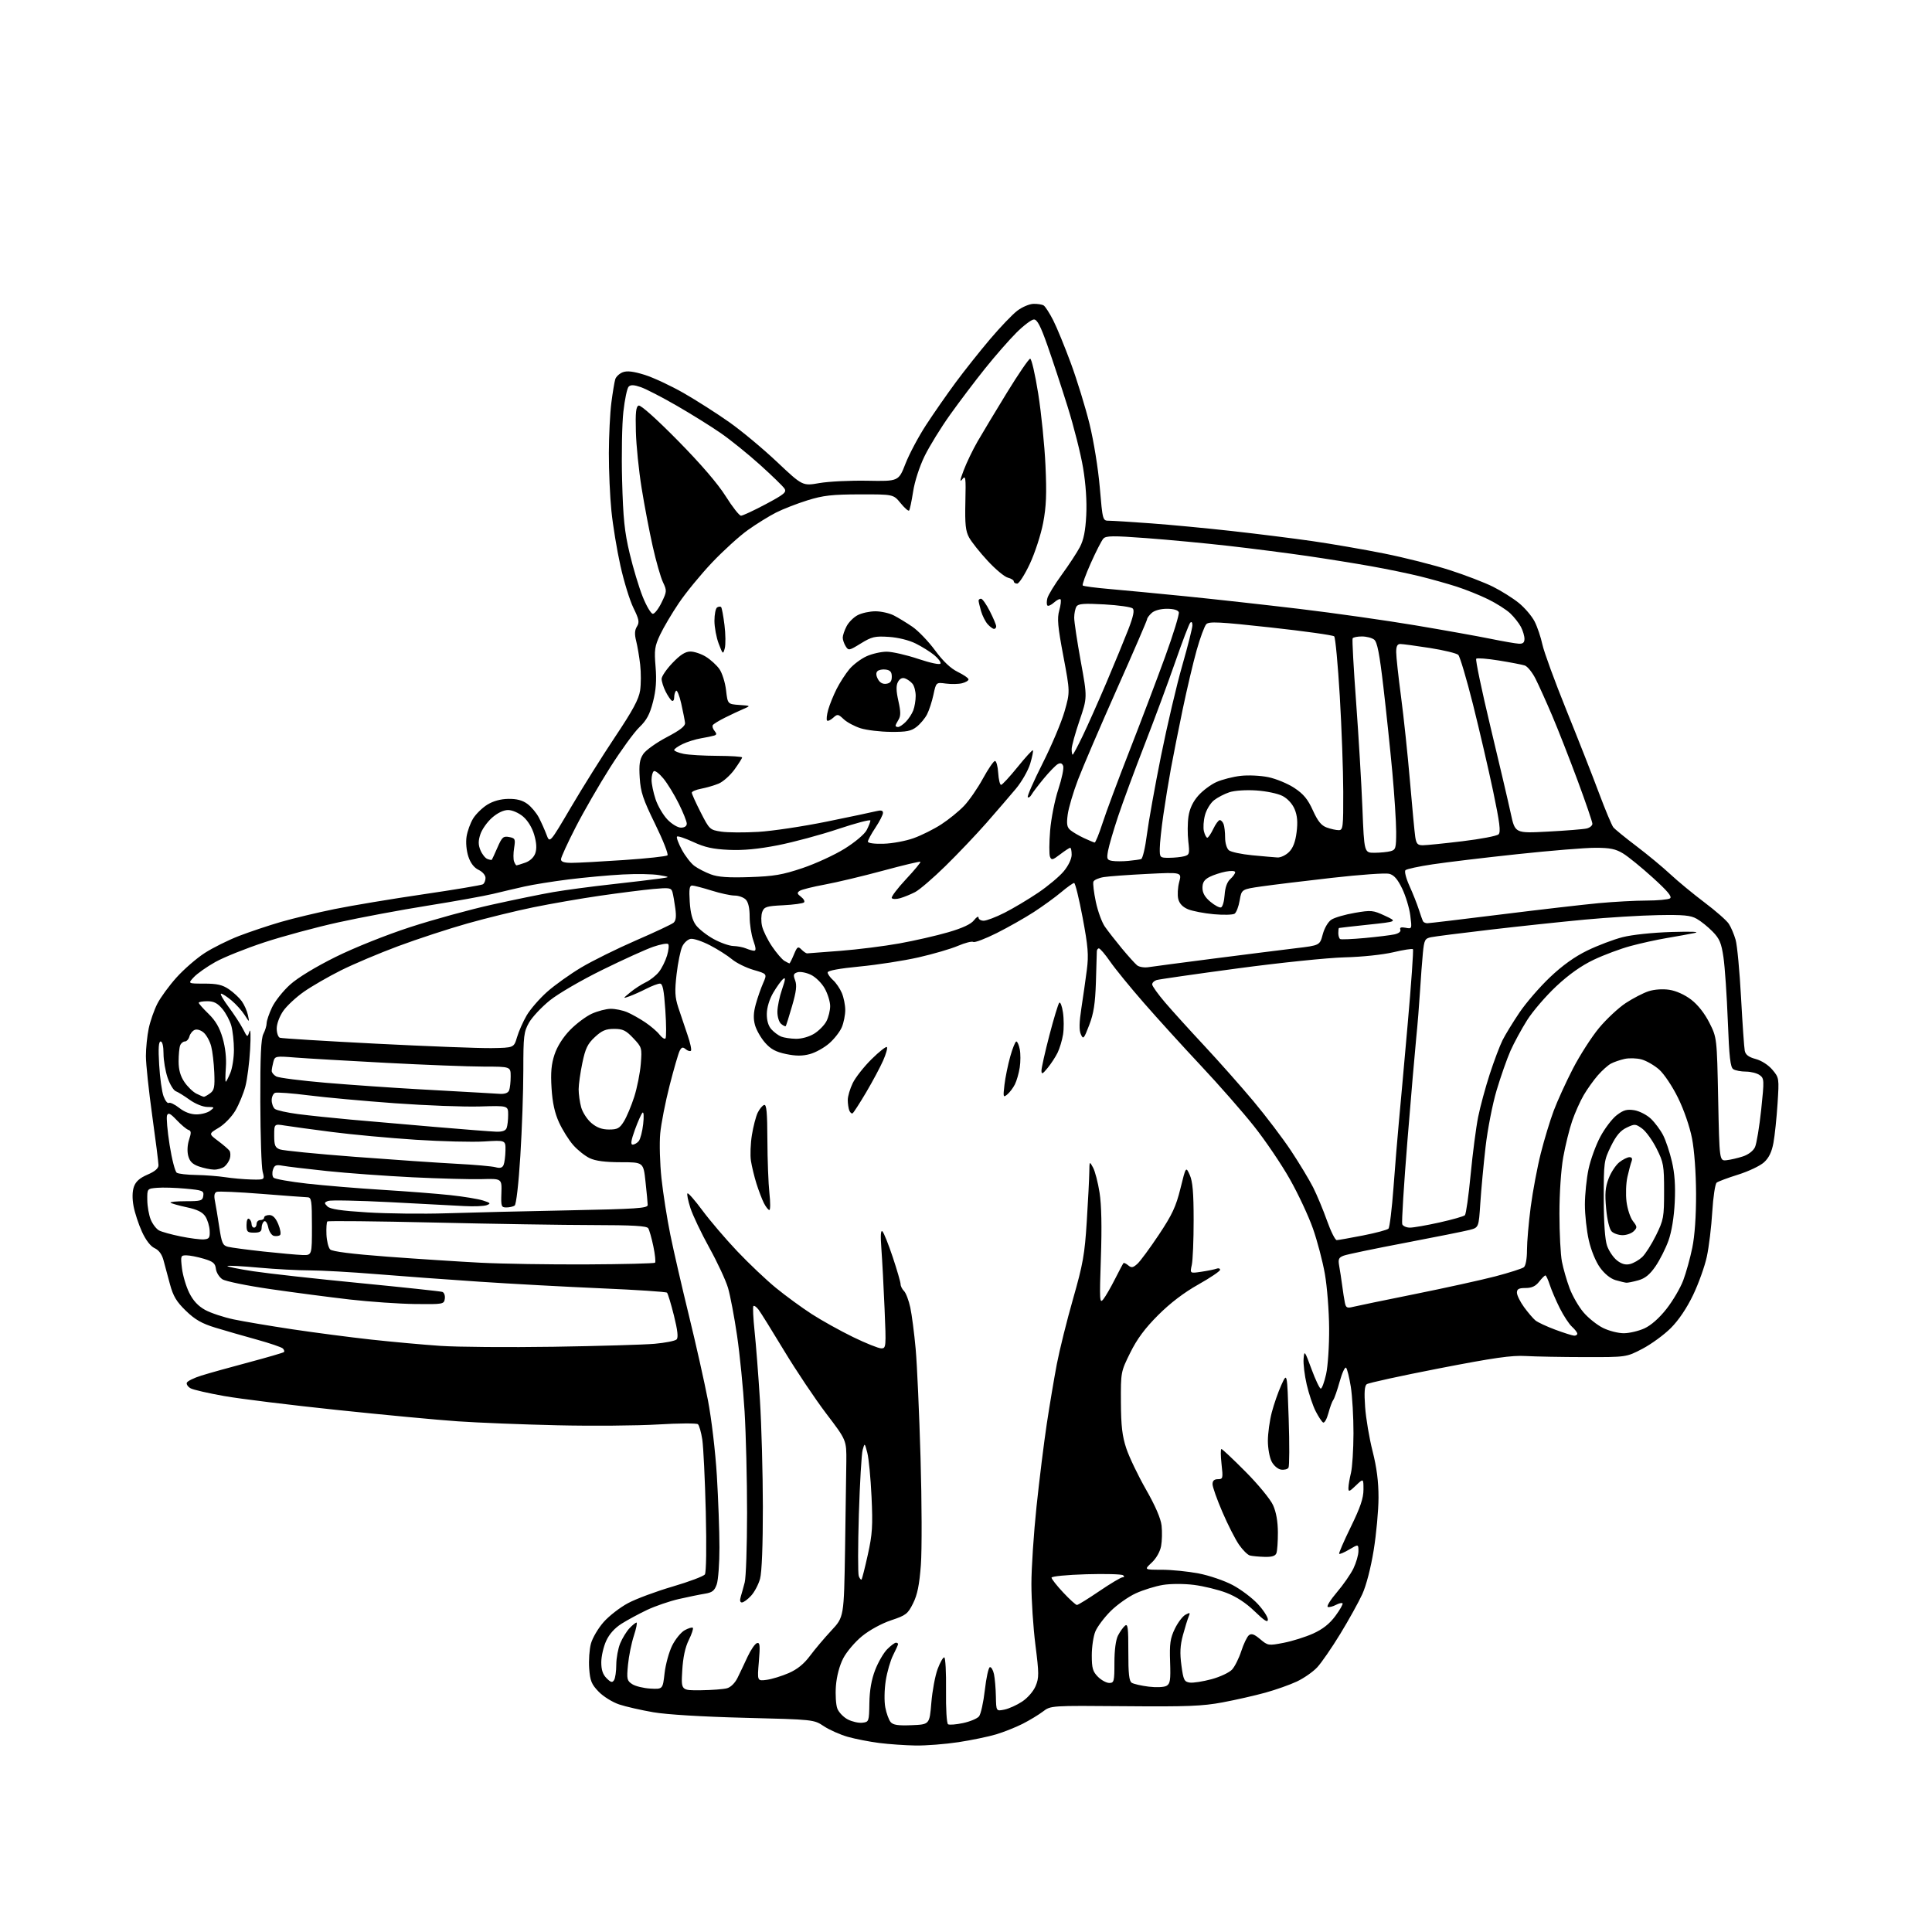 <?xml version="1.0" encoding="UTF-8" standalone="no"?>
<svg 
  version="1.1" 
  xmlns="http://www.w3.org/2000/svg" 
  xmlns:xlink="http://www.w3.org/1999/xlink" 
  xmlns:svg="http://www.w3.org/2000/svg"
  xmlns:rdf="http://www.w3.org/1999/02/22-rdf-syntax-ns#"
  xmlns:cc="http://creativecommons.org/ns#"
  xmlns:dc="http://purl.org/dc/elements/1.1/"
  viewBox="0 0 768 768"
  width="768"
  height="768"
>
<style>svg {background-color: white; }</style>"
<path stroke="none" fill="black" fill-rule="evenodd" d="M364.00,693.87C359.88,693.80 353.35,693.35 349.50,692.86C345.65,692.37 340.02,691.27 337.00,690.42C333.98,689.56 329.70,687.66 327.50,686.20C323.50,683.54 323.50,683.54 296.00,682.85C279.28,682.43 265.06,681.57 259.72,680.65C254.90,679.82 248.79,678.43 246.15,677.55C243.50,676.67 239.84,674.40 237.99,672.49C235.13,669.54 234.57,668.16 234.21,663.25C233.98,660.08 234.29,655.63 234.90,653.38C235.51,651.12 237.77,647.27 239.93,644.82C242.09,642.36 246.48,638.96 249.68,637.26C252.88,635.55 260.85,632.59 267.38,630.68C273.92,628.76 279.68,626.59 280.20,625.85C280.75,625.05 280.90,614.98 280.56,601.00C280.24,588.08 279.61,575.13 279.17,572.23C278.72,569.33 277.94,566.59 277.43,566.15C276.92,565.71 269.75,565.75 261.50,566.25C253.25,566.74 235.25,566.89 221.50,566.57C207.75,566.26 189.97,565.55 182.00,565.00C174.03,564.46 152.43,562.42 134.00,560.48C115.57,558.55 95.38,556.06 89.13,554.95C82.87,553.84 76.88,552.47 75.82,551.90C74.75,551.33 74.05,550.33 74.25,549.68C74.46,549.03 77.07,547.74 80.06,546.81C83.05,545.87 91.55,543.50 98.93,541.54C106.32,539.57 112.59,537.74 112.87,537.47C113.14,537.19 112.95,536.55 112.43,536.04C111.92,535.53 107.22,533.93 102.00,532.49C96.78,531.05 89.37,528.92 85.55,527.75C80.21,526.11 77.51,524.57 73.89,521.06C70.15,517.44 68.85,515.26 67.56,510.50C66.67,507.20 65.51,502.89 64.98,500.91C64.35,498.58 63.12,496.92 61.45,496.16C59.85,495.43 57.97,492.99 56.44,489.65C55.10,486.72 53.60,482.16 53.10,479.52C52.53,476.44 52.57,473.65 53.23,471.76C53.96,469.67 55.52,468.28 58.63,466.94C61.57,465.68 63.00,464.46 63.00,463.20C63.00,462.16 61.88,453.26 60.50,443.41C59.13,433.56 58.00,422.93 58.00,419.80C58.00,416.66 58.51,411.71 59.12,408.80C59.74,405.88 61.28,401.48 62.54,399.00C63.80,396.52 67.23,391.83 70.15,388.58C73.08,385.32 78.11,380.95 81.34,378.86C84.57,376.77 90.73,373.71 95.02,372.05C99.32,370.40 106.81,367.89 111.67,366.48C116.52,365.07 126.12,362.77 133.00,361.37C139.88,359.97 155.72,357.33 168.21,355.50C180.70,353.67 191.39,351.88 191.96,351.52C192.53,351.17 193.00,350.03 193.00,349.00C193.00,347.92 191.81,346.54 190.25,345.79C188.45,344.93 187.04,343.10 186.18,340.49C185.41,338.16 185.11,334.85 185.47,332.55C185.81,330.37 186.99,327.13 188.09,325.35C189.20,323.56 191.73,321.10 193.71,319.87C196.05,318.43 199.00,317.61 202.08,317.57C205.42,317.52 207.70,318.12 209.67,319.58C211.23,320.73 213.29,323.20 214.25,325.08C215.22,326.96 216.58,330.01 217.27,331.86C218.54,335.23 218.54,335.23 226.99,320.86C231.63,312.96 239.56,300.33 244.60,292.78C251.53,282.41 253.93,277.95 254.45,274.50C254.83,271.98 254.84,267.35 254.48,264.21C254.12,261.07 253.40,256.83 252.88,254.78C252.21,252.11 252.29,250.50 253.19,249.06C254.25,247.36 254.04,246.23 251.81,241.68C250.35,238.72 248.02,231.17 246.63,224.90C245.23,218.63 243.62,208.84 243.05,203.14C242.47,197.45 242.01,187.10 242.03,180.14C242.05,173.19 242.50,164.14 243.03,160.04C243.56,155.94 244.26,151.75 244.58,150.73C244.91,149.72 246.25,148.47 247.57,147.97C249.28,147.32 251.79,147.62 256.24,149.00C259.68,150.07 266.68,153.34 271.79,156.26C276.89,159.19 285.04,164.39 289.89,167.82C294.75,171.24 303.29,178.35 308.87,183.62C319.03,193.20 319.03,193.20 325.73,192.03C329.42,191.39 338.01,190.97 344.83,191.10C357.21,191.33 357.21,191.33 359.94,184.33C361.44,180.47 365.13,173.54 368.15,168.91C371.17,164.28 376.46,156.68 379.92,152.00C383.38,147.32 389.51,139.61 393.54,134.85C397.58,130.09 402.45,124.99 404.37,123.53C406.29,122.07 409.18,120.83 410.79,120.79C412.39,120.74 414.24,121.03 414.87,121.42C415.51,121.82 417.22,124.47 418.67,127.32C420.12,130.17 423.29,137.90 425.72,144.50C428.15,151.10 431.47,161.90 433.10,168.50C434.77,175.31 436.54,186.23 437.18,193.75C438.32,207.00 438.32,207.00 440.91,207.00C442.33,207.01 449.80,207.47 457.50,208.04C465.20,208.60 479.60,209.97 489.50,211.07C499.40,212.17 513.80,213.97 521.50,215.07C529.20,216.18 542.15,218.41 550.27,220.04C558.40,221.67 570.10,224.63 576.27,226.62C582.45,228.61 590.20,231.59 593.50,233.24C596.80,234.89 601.42,237.79 603.77,239.70C606.12,241.61 608.94,244.92 610.03,247.05C611.12,249.19 612.51,253.31 613.13,256.22C613.75,259.12 618.03,270.81 622.63,282.20C627.24,293.58 633.08,308.43 635.60,315.20C638.13,321.96 640.71,328.12 641.33,328.88C641.95,329.64 646.07,333.00 650.48,336.34C654.89,339.68 660.98,344.72 664.00,347.54C667.02,350.36 673.14,355.40 677.58,358.75C682.02,362.09 686.37,365.91 687.23,367.23C688.10,368.55 689.31,371.40 689.93,373.57C690.56,375.73 691.53,386.05 692.09,396.50C692.66,406.95 693.32,416.50 693.57,417.71C693.89,419.29 695.15,420.23 697.94,420.98C700.24,421.60 702.97,423.36 704.56,425.25C707.23,428.43 707.26,428.59 706.60,438.78C706.23,444.45 705.50,451.43 704.97,454.30C704.30,457.93 703.17,460.27 701.22,462.04C699.69,463.44 695.07,465.63 690.97,466.92C686.86,468.20 683.01,469.64 682.40,470.12C681.80,470.60 681.01,475.83 680.65,481.75C680.30,487.66 679.33,495.65 678.50,499.50C677.68,503.35 675.22,510.21 673.05,514.75C670.52,520.02 667.31,524.79 664.17,527.93C661.46,530.63 656.38,534.34 652.88,536.17C646.50,539.50 646.50,539.50 630.00,539.47C620.92,539.46 610.35,539.26 606.50,539.04C600.95,538.71 593.82,539.73 572.00,543.97C556.88,546.91 543.95,549.73 543.29,550.25C542.43,550.91 542.24,553.53 542.66,559.34C542.98,563.83 544.31,571.71 545.62,576.86C547.28,583.40 547.99,588.97 547.98,595.36C547.97,600.39 547.11,609.78 546.06,616.24C544.93,623.23 543.10,630.29 541.53,633.71C540.09,636.86 536.16,643.95 532.79,649.47C529.43,654.99 525.29,660.98 523.61,662.79C521.92,664.60 518.28,667.13 515.52,668.43C512.76,669.73 507.12,671.72 503.00,672.86C498.88,674.00 491.23,675.74 486.00,676.72C478.01,678.22 471.83,678.46 447.10,678.24C417.70,677.99 417.70,677.99 414.60,680.35C412.90,681.65 409.25,683.85 406.50,685.25C403.75,686.64 399.02,688.52 396.00,689.43C392.98,690.34 386.23,691.74 381.00,692.54C375.77,693.33 368.12,693.93 364.00,693.87zM362.41,685.79C369.50,685.50 369.50,685.50 370.22,676.88C370.61,672.14 371.74,666.11 372.72,663.47C373.70,660.83 374.89,658.74 375.36,658.84C375.83,658.93 376.15,664.81 376.06,671.91C375.97,679.31 376.32,685.08 376.87,685.42C377.40,685.75 380.09,685.53 382.85,684.94C385.61,684.35 388.46,683.16 389.17,682.29C389.89,681.43 390.93,676.72 391.49,671.83C392.04,666.94 392.95,662.84 393.49,662.72C394.03,662.60 394.77,663.85 395.12,665.50C395.47,667.15 395.82,671.14 395.88,674.38C396.00,680.25 396.00,680.25 399.23,679.60C401.01,679.25 404.20,677.81 406.31,676.41C408.52,674.95 410.81,672.31 411.68,670.22C413.05,666.94 413.04,665.29 411.60,653.92C410.72,646.97 410.00,636.06 410.00,629.69C410.00,623.32 410.92,609.43 412.04,598.81C413.16,588.19 414.99,573.42 416.11,566.00C417.23,558.58 419.03,547.90 420.10,542.27C421.18,536.64 424.09,524.94 426.57,516.27C430.51,502.47 431.19,498.63 432.01,485.50C432.53,477.25 432.98,468.48 433.01,466.00C433.08,461.52 433.09,461.51 434.51,464.14C435.30,465.59 436.47,470.09 437.10,474.14C437.86,478.98 438.04,487.83 437.62,500.00C437.04,517.01 437.11,518.34 438.57,516.50C439.45,515.40 441.53,511.80 443.20,508.50C444.87,505.20 446.40,502.32 446.59,502.11C446.79,501.89 447.65,502.29 448.49,503.00C449.77,504.06 450.40,503.95 452.13,502.39C453.28,501.35 457.11,496.15 460.65,490.84C465.96,482.87 467.46,479.66 469.25,472.42C471.41,463.65 471.41,463.65 472.95,467.07C474.10,469.64 474.49,474.12 474.49,485.00C474.50,492.98 474.16,501.01 473.75,502.86C473.00,506.23 473.00,506.23 477.63,505.53C480.17,505.15 482.87,504.60 483.63,504.31C484.38,504.02 485.00,504.23 485.00,504.77C485.00,505.31 481.10,507.94 476.34,510.62C470.65,513.81 465.18,517.98 460.37,522.79C455.12,528.04 452.00,532.25 449.29,537.73C445.54,545.31 445.52,545.43 445.58,557.43C445.63,566.84 446.10,570.88 447.72,575.75C448.86,579.19 452.37,586.52 455.52,592.04C459.26,598.59 461.43,603.60 461.75,606.47C462.02,608.89 461.93,612.56 461.55,614.61C461.13,616.84 459.63,619.48 457.82,621.17C454.79,624.00 454.79,624.00 461.81,624.00C465.67,624.00 472.25,624.66 476.44,625.46C480.64,626.26 486.74,628.34 490.03,630.10C493.32,631.85 497.80,635.23 500.00,637.62C502.20,640.00 504.00,642.78 504.00,643.78C504.00,645.14 502.65,644.31 498.75,640.54C495.29,637.19 491.46,634.68 487.51,633.17C484.22,631.91 478.42,630.50 474.62,630.02C470.67,629.52 465.39,629.53 462.29,630.03C459.30,630.52 454.44,632.03 451.48,633.38C448.53,634.73 444.03,637.92 441.48,640.46C438.94,643.00 436.22,646.63 435.43,648.51C434.64,650.39 434.00,654.67 434.00,658.01C434.00,663.13 434.39,664.48 436.45,666.55C437.80,667.90 439.83,669.00 440.95,669.00C442.85,669.00 443.00,668.39 443.00,660.95C443.00,655.92 443.54,651.86 444.43,650.13C445.22,648.60 446.47,646.85 447.21,646.24C448.33,645.31 448.55,647.10 448.53,656.59C448.51,665.38 448.83,668.27 449.90,668.94C450.68,669.42 453.70,670.11 456.62,670.47C459.59,670.84 462.70,670.71 463.68,670.16C465.17,669.33 465.38,667.92 465.13,660.58C464.88,653.39 465.19,651.25 467.01,647.47C468.21,644.99 470.12,642.47 471.25,641.87C473.05,640.90 473.21,641.00 472.51,642.63C472.07,643.66 471.05,646.98 470.23,650.00C469.12,654.13 468.97,657.12 469.63,662.00C470.41,667.84 470.75,668.53 472.95,668.85C474.29,669.04 478.19,668.43 481.60,667.51C485.02,666.59 488.70,664.85 489.78,663.66C490.86,662.47 492.51,659.17 493.43,656.33C494.35,653.48 495.71,650.66 496.44,650.05C497.46,649.21 498.53,649.57 500.93,651.59C504.01,654.18 504.22,654.22 510.29,653.04C513.71,652.38 518.98,650.72 522.00,649.36C525.82,647.63 528.52,645.50 530.84,642.36C532.68,639.88 533.95,637.62 533.68,637.34C533.40,637.06 532.21,637.35 531.03,637.98C529.85,638.61 528.41,638.97 527.83,638.78C527.25,638.58 528.85,635.99 531.39,633.01C533.93,630.04 536.91,625.75 538.01,623.49C539.10,621.22 540.00,618.12 540.00,616.59C540.00,613.80 540.00,613.80 536.37,615.94C534.38,617.12 532.56,617.90 532.34,617.67C532.12,617.45 534.20,612.63 536.97,606.97C540.75,599.23 542.00,595.56 542.00,592.15C542.00,587.63 542.00,587.63 539.00,590.50C536.36,593.03 536.00,593.14 536.02,591.44C536.04,590.37 536.49,587.70 537.03,585.50C537.56,583.30 538.01,576.23 538.03,569.78C538.04,563.34 537.56,555.01 536.97,551.28C536.37,547.55 535.53,544.14 535.09,543.70C534.65,543.25 533.50,545.73 532.54,549.20C531.57,552.66 530.43,555.95 529.99,556.50C529.55,557.05 528.68,559.43 528.05,561.78C527.42,564.13 526.47,565.79 525.94,565.46C525.41,565.13 524.07,563.10 522.98,560.95C521.88,558.80 520.29,554.05 519.44,550.39C518.59,546.73 518.03,542.11 518.20,540.12C518.48,536.68 518.64,536.89 521.35,544.25C522.92,548.51 524.58,552.00 525.03,552.00C525.49,552.00 526.44,549.41 527.15,546.25C527.86,543.07 528.40,534.91 528.35,528.00C528.31,521.12 527.54,511.41 526.66,506.41C525.78,501.40 523.65,493.30 521.93,488.41C520.22,483.51 516.08,474.65 512.73,468.73C509.39,462.81 502.98,453.35 498.50,447.71C494.03,442.07 484.54,431.25 477.43,423.68C470.32,416.10 460.10,404.86 454.73,398.70C449.35,392.54 443.31,385.14 441.31,382.25C439.31,379.36 437.29,377.00 436.83,377.00C436.38,377.00 436.00,377.56 436.00,378.25C436.00,378.94 435.84,384.45 435.64,390.50C435.36,398.94 434.75,402.89 432.98,407.48C430.85,413.03 430.61,413.29 429.65,411.14C428.92,409.51 428.99,406.42 429.88,400.66C430.57,396.17 431.55,389.35 432.04,385.50C432.80,379.61 432.53,376.33 430.36,364.75C428.94,357.19 427.42,351.00 426.98,351.00C426.55,351.00 424.23,352.65 421.84,354.66C419.46,356.67 414.57,360.21 411.00,362.53C407.43,364.85 400.77,368.62 396.21,370.91C391.65,373.19 387.46,374.78 386.90,374.44C386.34,374.09 383.60,374.79 380.82,375.98C378.04,377.18 370.98,379.24 365.13,380.57C359.28,381.90 348.76,383.53 341.75,384.20C333.65,384.98 329.00,385.84 329.00,386.56C329.00,387.18 329.96,388.55 331.14,389.60C332.31,390.64 333.89,392.95 334.64,394.72C335.39,396.49 336.00,399.54 336.00,401.50C336.00,403.46 335.39,406.52 334.65,408.30C333.91,410.08 331.66,412.97 329.66,414.72C327.66,416.48 324.19,418.41 321.95,419.01C318.97,419.82 316.41,419.81 312.48,419.00C308.39,418.15 306.38,417.06 304.11,414.47C302.46,412.59 300.67,409.45 300.12,407.48C299.42,404.93 299.50,402.57 300.43,399.21C301.14,396.62 302.46,392.84 303.35,390.82C304.97,387.13 304.97,387.13 299.55,385.56C296.57,384.69 292.72,382.79 290.98,381.33C289.25,379.88 285.33,377.38 282.26,375.79C279.20,374.20 275.75,373.04 274.60,373.20C273.46,373.37 271.93,374.72 271.22,376.22C270.50,377.72 269.49,382.67 268.96,387.22C268.17,394.04 268.29,396.38 269.63,400.50C270.53,403.25 272.16,408.10 273.26,411.28C274.37,414.46 274.99,417.34 274.66,417.68C274.32,418.01 273.39,417.74 272.59,417.08C271.43,416.11 270.95,416.23 270.19,417.69C269.67,418.68 267.87,424.90 266.18,431.50C264.49,438.10 262.81,446.67 262.45,450.55C262.08,454.43 262.31,462.48 262.95,468.45C263.59,474.41 265.18,484.52 266.48,490.90C267.78,497.28 271.11,511.73 273.87,523.00C276.63,534.27 280.02,549.39 281.41,556.58C282.84,564.02 284.37,576.95 284.96,586.58C285.52,595.89 285.99,608.72 285.99,615.10C286.00,621.48 285.51,628.11 284.91,629.82C284.03,632.35 283.13,633.05 280.16,633.53C278.15,633.85 273.49,634.81 269.80,635.65C266.12,636.50 260.47,638.44 257.24,639.96C254.02,641.49 249.46,643.95 247.11,645.43C244.34,647.18 242.18,649.58 240.95,652.31C239.90,654.61 239.03,658.41 239.02,660.75C239.01,663.77 239.61,665.61 241.12,667.12C242.83,668.83 243.40,668.97 244.10,667.87C244.58,667.12 244.98,664.35 244.98,661.72C244.99,659.09 245.70,655.27 246.55,653.23C247.40,651.19 249.05,648.51 250.22,647.26C251.39,646.02 252.65,645.00 253.02,645.00C253.39,645.00 252.91,647.36 251.97,650.25C251.02,653.14 249.97,658.31 249.64,661.74C249.08,667.48 249.22,668.10 251.32,669.48C252.58,670.30 255.83,671.09 258.54,671.24C263.46,671.50 263.46,671.50 264.18,665.13C264.58,661.62 265.94,656.67 267.20,654.13C268.47,651.59 270.71,648.84 272.19,648.03C273.67,647.22 275.12,646.79 275.41,647.08C275.70,647.37 274.98,649.56 273.80,651.94C272.36,654.85 271.50,658.87 271.20,664.14C270.74,672.00 270.74,672.00 278.62,671.90C282.95,671.85 287.62,671.49 289.00,671.11C290.48,670.71 292.19,669.01 293.19,666.96C294.13,665.06 295.93,661.27 297.19,658.54C298.46,655.82 300.13,653.40 300.91,653.16C302.07,652.80 302.20,654.07 301.66,660.50C301.00,668.26 301.00,668.26 304.77,667.76C306.85,667.48 310.78,666.27 313.52,665.08C316.94,663.59 319.60,661.43 322.00,658.20C323.92,655.62 327.75,651.09 330.49,648.15C335.48,642.80 335.48,642.80 335.92,616.15C336.16,601.49 336.39,585.67 336.43,581.00C336.50,572.50 336.50,572.50 328.45,561.93C324.03,556.11 316.49,544.86 311.70,536.93C306.91,528.99 302.33,521.63 301.51,520.57C300.69,519.51 299.78,518.88 299.49,519.18C299.20,519.47 299.41,523.94 299.95,529.10C300.50,534.27 301.46,546.60 302.08,556.50C302.71,566.40 303.23,585.52 303.25,599.00C303.26,614.23 302.84,625.05 302.13,627.60C301.51,629.86 299.90,632.90 298.55,634.35C297.20,635.81 295.57,637.00 294.93,637.00C294.19,637.00 294.01,636.19 294.45,634.75C294.83,633.51 295.54,630.92 296.04,629.00C296.54,627.08 296.96,614.70 296.97,601.50C296.98,588.30 296.53,570.08 295.98,561.02C295.43,551.95 294.09,538.43 293.00,530.97C291.91,523.52 290.29,514.96 289.40,511.96C288.51,508.96 285.17,501.77 281.97,496.00C278.78,490.23 275.39,483.12 274.45,480.21C273.51,477.30 272.98,474.68 273.28,474.39C273.57,474.09 276.25,477.15 279.23,481.18C282.21,485.20 288.42,492.49 293.04,497.36C297.65,502.23 304.59,508.81 308.46,511.97C312.33,515.13 318.72,519.80 322.66,522.35C326.59,524.89 333.98,529.00 339.08,531.49C344.18,533.97 349.24,536.00 350.33,536.00C352.23,536.00 352.28,535.48 351.63,520.25C351.27,511.59 350.70,500.90 350.37,496.50C349.96,491.06 350.10,488.82 350.79,489.50C351.35,490.05 353.20,494.69 354.91,499.81C356.61,504.93 358.00,509.73 358.00,510.49C358.00,511.24 358.62,512.48 359.38,513.23C360.13,513.99 361.25,516.93 361.86,519.77C362.47,522.62 363.43,530.02 363.99,536.22C364.55,542.42 365.42,561.90 365.93,579.50C366.45,597.10 366.50,616.28 366.06,622.13C365.46,630.03 364.67,633.95 362.96,637.36C360.87,641.56 360.13,642.13 354.23,644.09C350.48,645.34 345.66,647.97 342.69,650.39C339.89,652.67 336.51,656.65 335.19,659.22C333.70,662.11 332.59,666.32 332.29,670.20C332.03,673.67 332.28,677.72 332.86,679.20C333.44,680.69 335.31,682.63 337.02,683.51C338.73,684.40 341.33,684.98 342.80,684.81C345.41,684.51 345.47,684.34 345.59,677.00C345.67,671.94 346.42,667.66 347.89,663.85C349.09,660.75 351.24,657.03 352.67,655.60C354.10,654.17 355.66,653.00 356.14,653.00C356.61,653.00 357.00,653.24 357.00,653.54C357.00,653.84 356.12,655.81 355.04,657.93C353.96,660.04 352.63,664.64 352.09,668.14C351.54,671.71 351.46,676.36 351.92,678.73C352.36,681.06 353.31,683.66 354.02,684.52C355.02,685.72 356.94,686.01 362.41,685.79zM428.10,638.00C428.55,638.00 432.56,635.52 437.00,632.50C441.44,629.48 445.60,627.00 446.24,627.00C446.95,627.00 447.03,626.68 446.45,626.19C445.93,625.75 439.31,625.57 431.75,625.79C424.07,626.02 418.00,626.61 418.00,627.14C418.00,627.66 420.09,630.32 422.64,633.04C425.19,635.77 427.64,638.00 428.10,638.00zM342.47,627.87C342.70,627.64 343.83,623.19 344.98,617.97C346.78,609.85 346.99,606.58 346.45,595.00C346.10,587.58 345.35,579.70 344.77,577.50C343.72,573.50 343.72,573.50 342.92,576.35C342.48,577.91 341.80,589.46 341.41,602.00C341.03,614.54 341.01,625.58 341.38,626.54C341.75,627.50 342.24,628.10 342.47,627.87zM502.64,618.88C500.36,618.82 497.76,618.57 496.85,618.33C495.94,618.09 493.99,616.16 492.52,614.03C491.05,611.91 488.08,606.08 485.93,601.07C483.77,596.06 482.00,591.08 482.00,589.98C482.00,588.63 482.67,588.00 484.13,588.00C486.14,588.00 486.22,587.67 485.58,582.00C485.21,578.70 485.19,576.00 485.53,576.00C485.88,576.00 490.21,580.07 495.15,585.05C500.10,590.02 505.00,595.98 506.05,598.30C507.30,601.06 507.96,604.78 507.98,609.17C507.99,612.84 507.73,616.55 507.39,617.42C506.96,618.54 505.58,618.97 502.64,618.88zM512.19,583.45C511.81,584.05 510.48,584.38 509.24,584.19C507.97,584.01 506.32,582.59 505.49,580.98C504.67,579.40 504.00,575.70 504.00,572.76C504.00,569.82 504.70,564.74 505.55,561.46C506.40,558.18 508.12,553.25 509.38,550.50C511.66,545.50 511.66,545.50 512.27,563.94C512.61,574.08 512.57,582.86 512.19,583.45zM220.00,535.36C237.88,535.08 255.97,534.55 260.20,534.18C264.44,533.80 268.37,533.03 268.95,532.45C269.69,531.71 269.37,528.86 267.90,522.95C266.74,518.30 265.50,514.21 265.14,513.86C264.79,513.51 253.03,512.73 239.00,512.13C224.97,511.52 203.15,510.34 190.50,509.49C177.85,508.65 159.41,507.29 149.52,506.48C139.63,505.67 127.78,505.00 123.19,505.00C118.60,505.00 109.45,504.51 102.85,503.91C96.25,503.30 90.65,503.01 90.40,503.26C90.16,503.51 94.80,504.45 100.73,505.35C106.65,506.25 125.67,508.36 143.00,510.04C160.32,511.73 175.09,513.30 175.82,513.55C176.55,513.79 177.00,515.01 176.82,516.25C176.51,518.44 176.22,518.50 165.00,518.37C158.68,518.29 146.97,517.48 139.00,516.57C131.03,515.65 116.89,513.80 107.58,512.45C98.28,511.11 89.64,509.34 88.40,508.53C87.16,507.71 85.99,505.84 85.82,504.38C85.56,502.17 84.71,501.47 81.00,500.37C78.53,499.63 75.42,499.02 74.11,499.02C71.82,499.00 71.75,499.21 72.33,504.16C72.67,507.00 73.97,511.39 75.22,513.91C76.79,517.07 78.77,519.19 81.57,520.73C83.81,521.95 88.90,523.64 92.89,524.48C96.88,525.32 107.42,527.09 116.32,528.43C125.22,529.76 139.25,531.59 147.50,532.50C155.75,533.40 168.12,534.53 175.00,535.00C181.88,535.47 202.12,535.63 220.00,535.36zM625.75,530.95C626.44,530.98 627.00,530.62 627.00,530.15C627.00,529.69 626.05,528.45 624.89,527.40C623.73,526.36 621.54,523.02 620.03,520.00C618.51,516.98 616.73,512.81 616.06,510.75C615.39,508.69 614.61,507.00 614.32,507.00C614.03,507.00 612.90,508.12 611.82,509.50C610.41,511.30 608.89,512.00 606.43,512.00C603.76,512.00 603.00,512.41 603.00,513.85C603.00,514.87 604.27,517.45 605.83,519.60C607.39,521.74 609.42,524.12 610.34,524.88C611.26,525.64 614.82,527.30 618.26,528.58C621.69,529.85 625.06,530.92 625.75,530.95zM645.50,529.98C647.70,529.97 651.38,529.10 653.67,528.06C656.29,526.87 659.54,524.01 662.43,520.34C664.96,517.13 667.96,512.02 669.10,509.00C670.24,505.98 671.87,500.12 672.71,496.00C673.69,491.25 674.24,483.37 674.21,474.50C674.18,466.10 673.53,457.30 672.60,452.50C671.68,447.80 669.38,441.14 667.02,436.36C664.79,431.82 661.47,426.87 659.53,425.16C657.62,423.48 654.49,421.68 652.58,421.15C650.66,420.62 647.60,420.53 645.78,420.94C643.95,421.35 641.51,422.19 640.36,422.81C639.21,423.42 636.89,425.50 635.20,427.42C633.51,429.35 630.98,432.89 629.57,435.29C628.16,437.69 626.09,442.32 624.97,445.58C623.85,448.84 622.25,455.32 621.41,460.00C620.53,464.95 619.90,474.35 619.90,482.50C619.90,490.20 620.35,498.77 620.89,501.53C621.43,504.30 622.80,509.06 623.94,512.11C625.08,515.16 627.58,519.48 629.49,521.71C631.40,523.95 634.88,526.72 637.23,527.88C639.58,529.05 643.30,529.99 645.50,529.98zM537.79,519.51C539.28,519.14 550.34,516.85 562.36,514.43C574.38,512.01 588.78,508.84 594.36,507.39C599.94,505.93 605.06,504.29 605.75,503.75C606.49,503.16 607.00,500.39 607.00,496.93C607.00,493.72 607.67,485.97 608.49,479.70C609.32,473.43 611.12,463.85 612.50,458.42C613.87,452.98 616.18,445.38 617.63,441.52C619.07,437.66 622.51,430.14 625.26,424.80C628.02,419.47 632.68,412.21 635.62,408.66C638.57,405.11 643.35,400.65 646.24,398.74C649.13,396.84 653.22,394.72 655.32,394.04C657.62,393.29 660.92,393.06 663.58,393.46C666.26,393.86 669.68,395.40 672.25,397.36C674.91,399.39 677.61,402.81 679.50,406.55C682.50,412.50 682.50,412.50 683.00,437.00C683.50,461.50 683.50,461.50 686.32,461.20C687.87,461.04 690.79,460.36 692.81,459.70C695.01,458.98 696.94,457.50 697.64,456.00C698.27,454.62 699.38,447.93 700.10,441.13C701.34,429.34 701.31,428.70 699.51,427.38C698.47,426.62 696.02,425.99 694.06,425.98C692.10,425.98 689.83,425.55 689.02,425.03C687.84,424.29 687.39,420.32 686.83,405.80C686.44,395.73 685.67,384.40 685.11,380.60C684.28,374.87 683.55,373.14 680.80,370.33C678.99,368.47 676.15,366.18 674.50,365.25C672.04,363.85 669.23,363.59 659.00,363.78C652.12,363.91 639.08,364.71 630.00,365.56C620.92,366.41 604.05,368.20 592.50,369.55C580.95,370.90 570.30,372.25 568.84,372.56C566.43,373.07 566.13,373.65 565.62,378.81C565.31,381.94 564.80,388.77 564.48,394.00C564.16,399.23 563.49,407.55 562.98,412.50C562.48,417.45 560.90,435.85 559.48,453.39C558.06,470.93 557.13,485.89 557.41,486.64C557.70,487.39 559.08,488.00 560.48,488.00C561.88,488.00 567.18,487.08 572.26,485.94C577.34,484.81 581.87,483.52 582.32,483.07C582.77,482.63 583.80,475.36 584.60,466.92C585.41,458.49 586.75,448.19 587.58,444.04C588.41,439.89 590.49,432.23 592.19,427.00C593.89,421.77 596.18,415.70 597.28,413.50C598.38,411.30 601.41,406.35 604.01,402.50C606.61,398.65 612.05,392.35 616.12,388.49C621.06,383.80 625.97,380.28 631.00,377.84C635.12,375.84 641.42,373.45 645.00,372.54C648.78,371.57 656.95,370.71 664.50,370.48C672.79,370.24 676.05,370.39 673.50,370.91C671.30,371.36 666.35,372.25 662.50,372.90C658.65,373.54 652.21,374.96 648.20,376.05C644.18,377.13 637.59,379.59 633.55,381.51C628.66,383.83 623.70,387.33 618.67,392.03C614.53,395.90 609.30,401.98 607.06,405.52C604.82,409.07 601.84,414.56 600.43,417.73C599.03,420.91 596.55,427.97 594.92,433.44C593.29,438.91 591.32,449.03 590.53,455.94C589.74,462.85 588.80,472.88 588.45,478.24C587.82,487.97 587.82,487.97 584.16,488.92C582.15,489.44 570.60,491.75 558.50,494.06C546.40,496.36 535.44,498.64 534.14,499.14C532.14,499.90 531.87,500.52 532.36,503.27C532.68,505.04 533.21,508.52 533.54,511.00C533.86,513.48 534.34,516.56 534.61,517.85C535.01,519.84 535.50,520.09 537.79,519.51zM646.50,509.90C645.95,509.86 644.03,509.40 642.23,508.88C640.21,508.29 637.85,506.40 636.05,503.91C634.33,501.54 632.49,497.05 631.57,493.00C630.71,489.21 630.01,482.82 630.02,478.80C630.03,474.79 630.68,468.45 631.47,464.73C632.26,461.01 634.36,455.23 636.14,451.89C637.92,448.55 640.87,444.67 642.70,443.28C645.37,441.24 646.74,440.86 649.67,441.33C651.67,441.66 654.63,443.18 656.25,444.71C657.86,446.25 660.05,449.18 661.10,451.23C662.16,453.28 663.74,458.00 664.61,461.73C665.72,466.47 666.06,471.35 665.73,478.00C665.44,483.93 664.50,489.63 663.24,493.17C662.12,496.29 659.80,500.88 658.09,503.38C655.81,506.68 653.95,508.20 651.23,508.95C649.18,509.52 647.05,509.95 646.50,509.90zM233.17,502.62C247.84,502.55 260.09,502.25 260.39,501.94C260.70,501.63 260.40,498.71 259.72,495.44C259.04,492.17 258.12,488.94 257.68,488.25C257.08,487.32 251.53,487.00 235.69,486.98C224.04,486.97 195.64,486.52 172.58,485.98C149.53,485.45 130.42,485.25 130.12,485.55C129.82,485.85 129.66,488.19 129.77,490.75C129.88,493.31 130.55,495.97 131.24,496.67C132.08,497.50 139.91,498.49 154.01,499.55C165.83,500.43 182.47,501.51 191.00,501.95C199.53,502.39 218.50,502.69 233.17,502.62zM647.96,502.48C649.36,502.14 651.53,500.89 652.79,499.71C654.05,498.53 656.53,494.64 658.29,491.06C661.31,484.92 661.50,483.90 661.50,473.52C661.50,463.27 661.29,462.09 658.50,456.54C656.85,453.27 654.27,449.70 652.76,448.61C650.16,446.73 649.83,446.71 646.61,448.25C644.12,449.43 642.44,451.43 640.35,455.68C637.60,461.30 637.50,462.01 637.52,476.50C637.53,486.21 638.00,492.82 638.84,495.23C639.56,497.29 641.33,499.90 642.78,501.04C644.61,502.48 646.18,502.92 647.96,502.48zM120.25,498.89C124.00,499.00 124.00,499.00 124.00,487.50C124.00,477.24 123.81,475.99 122.25,475.94C121.29,475.91 113.08,475.30 104.00,474.58C94.92,473.86 86.89,473.50 86.15,473.78C85.22,474.13 85.00,475.24 85.44,477.39C85.78,479.10 86.56,483.77 87.16,487.76C88.12,494.15 88.53,495.10 90.63,495.62C91.94,495.95 98.30,496.80 104.76,497.50C111.22,498.20 118.19,498.82 120.25,498.89zM81.00,492.68C83.16,492.52 83.48,492.05 83.35,489.23C83.27,487.43 82.49,484.87 81.63,483.56C80.50,481.83 78.43,480.81 74.28,479.92C71.10,479.24 68.18,478.42 67.80,478.09C67.41,477.77 70.11,477.50 73.80,477.50C79.90,477.50 80.53,477.31 80.81,475.34C81.09,473.35 80.55,473.13 73.81,472.51C69.79,472.13 64.70,471.98 62.50,472.17C58.50,472.50 58.50,472.50 58.55,477.06C58.58,479.57 59.20,483.08 59.94,484.85C60.67,486.62 62.15,488.54 63.22,489.12C64.29,489.69 68.16,490.76 71.83,491.50C75.50,492.25 79.62,492.77 81.00,492.68zM531.38,492.97C532.00,492.95 536.68,492.12 541.80,491.12C546.91,490.12 551.48,488.90 551.94,488.40C552.41,487.91 553.31,480.52 553.94,472.00C554.57,463.48 555.51,452.00 556.03,446.50C556.55,441.00 558.15,423.30 559.57,407.17C561.00,391.04 561.94,377.61 561.66,377.32C561.37,377.04 557.85,377.59 553.82,378.54C549.65,379.52 541.33,380.40 534.50,380.56C527.84,380.73 508.93,382.68 492.00,384.95C475.23,387.20 460.71,389.29 459.75,389.59C458.79,389.89 458.00,390.67 458.01,391.32C458.01,391.97 460.32,395.20 463.14,398.50C465.96,401.80 472.99,409.56 478.77,415.75C484.54,421.94 493.32,431.84 498.27,437.75C503.22,443.66 509.96,452.55 513.24,457.50C516.52,462.45 520.46,468.98 521.99,472.00C523.51,475.02 526.00,480.99 527.51,485.25C529.02,489.51 530.76,492.99 531.38,492.97zM111.32,490.96C110.87,491.34 109.76,491.48 108.86,491.28C107.97,491.07 106.96,489.54 106.63,487.88C106.29,486.21 105.57,485.15 105.01,485.49C104.46,485.84 104.00,486.99 104.00,488.06C104.00,489.55 103.30,490.00 101.00,490.00C98.32,490.00 98.00,489.67 98.00,486.94C98.00,485.16 98.42,484.14 99.00,484.50C99.55,484.84 100.00,485.77 100.00,486.56C100.00,487.35 100.45,488.00 101.00,488.00C101.55,488.00 102.00,487.32 102.00,486.50C102.00,485.68 102.67,485.00 103.50,485.00C104.33,485.00 105.00,484.55 105.00,484.00C105.00,483.45 105.92,483.00 107.05,483.00C108.46,483.00 109.57,484.13 110.62,486.63C111.45,488.63 111.77,490.58 111.32,490.96zM645.00,491.00C643.43,491.00 641.47,490.33 640.66,489.52C639.77,488.63 638.89,484.98 638.47,480.48C637.91,474.50 638.11,471.99 639.46,468.47C640.39,466.02 642.31,463.12 643.71,462.01C645.12,460.90 646.93,460.00 647.74,460.00C648.71,460.00 648.99,460.58 648.57,461.67C648.22,462.59 647.48,465.38 646.92,467.86C646.36,470.35 646.20,474.78 646.57,477.71C646.93,480.63 648.09,484.11 649.13,485.43C650.85,487.63 650.88,487.98 649.44,489.42C648.57,490.29 646.57,491.00 645.00,491.00zM177.50,482.30C186.85,482.00 208.68,481.47 226.00,481.13C253.07,480.59 257.50,480.29 257.47,479.00C257.46,478.18 257.07,474.01 256.60,469.75C255.77,462.00 255.77,462.00 246.78,462.00C240.60,462.00 236.75,461.50 234.41,460.39C232.54,459.50 229.59,457.16 227.86,455.18C226.12,453.21 223.59,449.17 222.23,446.20C220.50,442.41 219.61,438.36 219.25,432.56C218.86,426.35 219.16,423.03 220.44,419.17C221.52,415.93 223.80,412.34 226.59,409.46C229.04,406.94 232.94,404.02 235.27,402.96C237.60,401.91 240.98,401.03 242.78,401.02C244.59,401.01 247.51,401.61 249.28,402.35C251.05,403.10 254.30,404.92 256.50,406.40C258.70,407.89 261.26,410.08 262.18,411.29C263.11,412.49 264.16,413.17 264.53,412.80C264.90,412.43 264.88,407.38 264.48,401.57C263.93,393.44 263.43,391.00 262.34,391.00C261.56,391.00 259.12,391.92 256.93,393.04C254.73,394.16 251.71,395.51 250.22,396.04C247.50,397.00 247.50,397.00 250.50,394.51C252.15,393.13 254.94,391.32 256.69,390.48C258.45,389.65 260.81,387.78 261.94,386.34C263.08,384.91 264.52,381.99 265.16,379.86C265.80,377.73 266.00,375.67 265.61,375.28C265.22,374.89 262.56,375.37 259.70,376.35C256.84,377.33 247.75,381.45 239.50,385.51C231.12,389.62 221.86,395.01 218.51,397.72C215.22,400.39 211.52,404.35 210.28,406.53C208.23,410.16 208.03,411.80 208.03,425.50C208.03,433.75 207.50,449.05 206.84,459.50C206.15,470.63 205.21,478.80 204.58,479.23C203.99,479.64 202.51,479.98 201.31,479.98C199.28,480.00 199.12,479.57 199.31,474.25C199.50,468.50 199.50,468.50 191.50,468.72C187.10,468.84 174.72,468.51 164.00,467.99C153.28,467.46 137.97,466.35 130.00,465.51C122.03,464.67 114.08,463.72 112.35,463.40C109.71,462.91 109.08,463.17 108.50,465.01C108.11,466.21 108.23,467.63 108.75,468.15C109.28,468.68 115.29,469.74 122.10,470.51C128.92,471.27 142.38,472.39 152.00,472.98C161.62,473.57 173.78,474.52 179.00,475.08C184.22,475.64 190.07,476.60 191.98,477.21C195.01,478.17 195.21,478.41 193.48,479.07C192.39,479.48 188.35,479.65 184.50,479.43C180.65,479.22 167.31,478.52 154.86,477.87C142.41,477.23 131.42,477.01 130.44,477.39C128.85,478.00 128.81,478.24 130.14,479.56C131.22,480.65 135.55,481.30 146.06,481.95C154.00,482.44 168.15,482.60 177.50,482.30zM305.83,481.00C305.40,481.00 304.43,479.76 303.66,478.25C302.90,476.74 301.57,473.25 300.70,470.50C299.84,467.75 298.86,463.68 298.51,461.45C298.17,459.22 298.34,454.61 298.89,451.20C299.44,447.79 300.48,443.80 301.19,442.33C301.91,440.85 303.06,439.46 303.75,439.24C304.71,438.93 305.01,442.17 305.05,453.17C305.08,461.05 305.44,470.54 305.85,474.25C306.27,477.96 306.25,481.00 305.83,481.00zM99.88,468.87C105.25,469.00 105.25,469.00 104.40,465.75C103.93,463.96 103.52,451.48 103.48,438.00C103.43,419.88 103.75,412.85 104.70,411.00C105.41,409.62 105.99,407.71 105.99,406.74C106.00,405.77 106.95,402.95 108.12,400.48C109.28,398.00 112.52,393.92 115.31,391.41C118.41,388.62 125.50,384.32 133.45,380.38C140.96,376.67 153.52,371.65 163.04,368.55C172.13,365.59 186.75,361.57 195.54,359.62C204.32,357.67 215.32,355.41 220.00,354.61C224.68,353.80 235.03,352.42 243.00,351.54C250.97,350.65 259.52,349.64 262.00,349.29C266.50,348.65 266.50,348.65 262.00,347.87C259.52,347.44 253.00,347.32 247.50,347.62C242.00,347.91 232.32,348.80 226.00,349.59C219.68,350.39 211.80,351.65 208.50,352.40C205.20,353.14 199.57,354.46 196.00,355.33C192.43,356.19 180.72,358.30 170.00,360.01C159.28,361.72 143.30,364.71 134.50,366.65C125.70,368.59 112.48,372.16 105.12,374.58C97.76,377.00 88.98,380.52 85.62,382.40C82.25,384.28 78.41,386.99 77.08,388.41C74.65,391.00 74.65,391.00 81.18,391.00C86.30,391.00 88.42,391.48 91.01,393.25C92.83,394.49 95.12,396.62 96.11,398.00C97.10,399.38 98.20,401.85 98.55,403.50C99.18,406.50 99.18,406.50 97.23,403.46C96.16,401.78 93.83,399.20 92.06,397.71C90.29,396.22 88.42,395.00 87.89,395.00C87.37,395.00 88.70,397.36 90.85,400.25C93.01,403.14 95.58,407.07 96.57,409.00C98.36,412.50 98.36,412.50 99.16,410.00C99.61,408.61 99.73,411.74 99.43,417.09C99.14,422.37 98.29,429.01 97.54,431.86C96.79,434.70 95.00,439.02 93.57,441.47C92.11,443.95 89.20,446.96 86.95,448.30C82.92,450.70 82.92,450.70 86.71,453.55C88.80,455.11 90.83,456.87 91.23,457.45C91.63,458.03 91.69,459.40 91.38,460.50C91.06,461.60 90.08,463.06 89.21,463.75C88.33,464.44 86.47,464.97 85.06,464.94C83.65,464.91 80.95,464.35 79.07,463.69C76.55,462.82 75.41,461.70 74.83,459.50C74.35,457.70 74.48,455.12 75.16,453.05C76.08,450.25 76.03,449.51 74.89,449.15C74.13,448.90 72.04,447.16 70.25,445.27C67.67,442.56 66.87,442.17 66.40,443.39C66.08,444.24 66.54,449.55 67.43,455.18C68.32,460.81 69.60,465.76 70.28,466.19C70.95,466.62 74.42,467.02 78.00,467.07C81.58,467.13 86.75,467.53 89.50,467.95C92.25,468.38 96.92,468.79 99.88,468.87zM200.18,463.09C200.55,462.21 200.89,459.64 200.93,457.36C201.00,453.22 201.00,453.22 192.50,453.75C187.82,454.04 175.56,453.74 165.25,453.07C154.94,452.40 139.97,451.02 132.00,449.99C124.03,448.96 115.59,447.81 113.25,447.43C109.00,446.74 109.00,446.74 109.00,451.40C109.00,455.30 109.36,456.19 111.25,456.90C112.49,457.37 125.88,458.70 141.00,459.85C156.12,461.00 174.34,462.25 181.48,462.62C188.62,462.99 195.60,463.61 196.98,463.99C198.80,464.48 199.69,464.23 200.18,463.09zM251.50,455.00C252.19,455.00 253.28,454.37 253.91,453.61C254.55,452.84 255.34,449.80 255.67,446.86C256.01,443.87 255.90,441.86 255.42,442.30C254.94,442.75 253.59,445.78 252.40,449.05C250.85,453.34 250.60,455.00 251.50,455.00zM197.14,449.86C199.63,449.96 200.98,449.50 201.39,448.42C201.73,447.55 202.00,445.18 202.00,443.16C202.00,439.49 202.00,439.49 190.75,439.84C184.56,440.03 169.38,439.46 157.00,438.56C144.62,437.66 129.15,436.25 122.61,435.41C116.06,434.58 110.10,434.13 109.36,434.42C108.61,434.70 108.00,436.02 108.00,437.35C108.00,438.67 108.56,440.22 109.25,440.80C109.94,441.37 114.11,442.30 118.50,442.87C122.90,443.44 132.35,444.43 139.50,445.07C146.65,445.71 161.72,447.02 173.00,447.98C184.28,448.94 195.14,449.79 197.14,449.86zM242.09,449.00C245.46,449.00 246.32,448.53 248.03,445.75C249.13,443.96 250.97,439.57 252.12,436.00C253.26,432.43 254.43,426.55 254.72,422.95C255.23,416.54 255.16,416.31 251.75,412.70C248.82,409.59 247.60,409.00 244.12,409.00C240.82,409.00 239.25,409.67 236.47,412.25C233.59,414.92 232.70,416.76 231.50,422.50C230.69,426.35 230.03,431.07 230.02,433.00C230.02,434.93 230.47,438.16 231.03,440.19C231.60,442.21 233.43,445.03 235.11,446.44C237.25,448.24 239.32,449.00 242.09,449.00zM78.06,442.99C80.02,443.00 82.49,442.34 83.56,441.53C85.40,440.14 85.34,440.06 82.40,440.03C80.64,440.01 77.62,438.79 75.40,437.19C73.26,435.65 70.77,434.11 69.87,433.77C68.97,433.43 67.51,431.02 66.62,428.40C65.73,425.78 65.00,421.47 65.00,418.82C65.00,415.89 64.55,414.00 63.86,414.00C63.06,414.00 62.88,416.69 63.27,423.25C63.56,428.34 64.34,433.96 65.00,435.75C65.66,437.54 66.61,438.74 67.11,438.43C67.61,438.12 69.48,439.02 71.26,440.42C73.35,442.07 75.77,442.98 78.06,442.99zM338.94,442.54C338.54,442.79 337.94,442.28 337.60,441.41C337.27,440.55 337.00,438.67 337.00,437.23C337.00,435.80 337.89,432.80 338.97,430.56C340.05,428.32 343.42,424.04 346.45,421.05C349.47,418.06 352.22,415.89 352.56,416.23C352.89,416.56 352.22,418.97 351.06,421.59C349.91,424.20 346.87,429.88 344.31,434.22C341.75,438.55 339.33,442.29 338.94,442.54zM81.06,435.99C81.37,435.99 82.48,435.37 83.54,434.59C85.17,433.40 85.42,432.14 85.18,426.34C85.02,422.58 84.47,417.88 83.95,415.91C83.43,413.93 82.12,411.52 81.04,410.54C79.93,409.53 78.37,409.03 77.44,409.38C76.54,409.73 75.58,410.91 75.29,412.01C75.00,413.10 74.19,414.00 73.49,414.00C72.79,414.00 71.94,414.71 71.61,415.58C71.27,416.45 71.00,419.31 71.00,421.93C71.00,425.24 71.70,427.74 73.28,430.09C74.53,431.95 76.67,434.03 78.03,434.72C79.39,435.41 80.75,435.98 81.06,435.99zM400.40,435.07C398.79,436.40 398.71,436.14 399.29,431.22C399.63,428.32 400.67,423.26 401.59,419.97C402.51,416.69 403.60,414.00 404.01,414.00C404.42,414.00 405.03,415.40 405.37,417.10C405.71,418.81 405.71,422.07 405.36,424.35C405.01,426.63 404.14,429.66 403.43,431.07C402.71,432.49 401.35,434.29 400.40,435.07zM198.64,434.82C200.71,434.94 201.99,434.46 202.39,433.42C202.73,432.55 203.00,430.07 203.00,427.92C203.00,424.00 203.00,424.00 192.25,423.99C186.34,423.98 168.90,423.31 153.50,422.50C138.10,421.69 121.85,420.74 117.40,420.39C109.48,419.76 109.28,419.80 108.66,422.12C108.31,423.43 108.02,425.05 108.01,425.71C108.01,426.38 108.83,427.37 109.84,427.92C110.86,428.46 119.74,429.59 129.59,430.43C139.44,431.26 156.05,432.42 166.50,433.00C176.95,433.57 187.75,434.18 190.50,434.34C193.25,434.51 196.91,434.72 198.64,434.82zM89.74,430.00C89.94,430.00 90.75,428.44 91.55,426.53C92.35,424.62 93.00,420.46 92.99,417.28C92.99,414.10 92.52,409.83 91.96,407.78C91.39,405.74 89.78,402.70 88.37,401.03C86.45,398.75 84.98,398.00 82.41,398.00C80.53,398.00 79.00,398.28 79.00,398.62C79.00,398.96 80.76,400.94 82.90,403.02C85.68,405.72 87.29,408.48 88.50,412.65C89.57,416.33 90.05,420.63 89.79,424.25C89.56,427.41 89.54,430.00 89.74,430.00zM416.47,424.50C414.41,427.01 414.01,427.19 414.00,425.57C414.00,424.51 415.41,418.21 417.14,411.57C418.87,404.93 420.64,399.11 421.06,398.63C421.49,398.15 422.16,399.86 422.54,402.43C422.93,404.99 422.94,408.96 422.58,411.23C422.21,413.51 421.24,416.75 420.42,418.44C419.60,420.12 417.82,422.85 416.47,424.50zM195.39,416.64C204.28,416.50 204.28,416.50 205.53,412.29C206.21,409.97 207.94,406.07 209.37,403.62C210.81,401.18 214.44,396.99 217.45,394.31C220.45,391.63 226.59,387.25 231.08,384.57C235.57,381.90 245.35,377.07 252.80,373.83C260.26,370.60 266.97,367.44 267.72,366.82C268.69,366.01 268.90,364.38 268.45,361.10C268.11,358.57 267.60,355.65 267.31,354.62C266.83,352.92 266.09,352.80 259.64,353.39C255.71,353.75 246.20,354.96 238.50,356.07C230.80,357.19 218.88,359.26 212.00,360.67C205.12,362.07 193.35,364.96 185.84,367.08C178.33,369.20 165.95,373.26 158.34,376.09C150.73,378.92 140.45,383.27 135.50,385.75C130.55,388.22 123.94,392.04 120.82,394.22C117.69,396.41 113.98,399.86 112.57,401.90C111.11,404.01 110.00,407.00 110.00,408.84C110.00,410.61 110.56,412.27 111.25,412.52C111.94,412.78 129.15,413.84 149.50,414.88C169.85,415.92 190.50,416.71 195.39,416.64zM316.38,412.94C318.67,412.97 321.65,412.14 323.66,410.90C325.52,409.75 327.71,407.52 328.52,405.95C329.34,404.38 330.00,401.68 330.00,399.94C330.00,398.20 329.03,395.04 327.84,392.92C326.62,390.76 324.20,388.37 322.31,387.48C320.46,386.60 318.08,386.16 317.02,386.49C315.40,387.01 315.25,387.52 316.08,389.71C316.83,391.69 316.54,394.14 314.86,399.91C313.65,404.08 312.52,407.68 312.35,407.89C312.19,408.11 311.36,407.72 310.52,407.02C309.66,406.30 309.01,404.19 309.03,402.13C309.05,400.13 309.88,396.14 310.88,393.26C312.26,389.26 312.35,388.29 311.29,389.18C310.52,389.82 308.76,392.26 307.38,394.61C305.86,397.20 304.85,400.50 304.82,402.98C304.78,405.64 305.42,407.81 306.63,409.16C307.66,410.30 309.40,411.60 310.50,412.05C311.60,412.50 314.25,412.90 316.38,412.94zM456.50,384.47C458.15,384.21 469.85,382.67 482.50,381.04C495.15,379.42 509.81,377.57 515.07,376.94C524.64,375.80 524.64,375.80 525.81,371.43C526.48,368.91 527.94,366.43 529.26,365.57C530.51,364.75 534.68,363.53 538.52,362.88C545.08,361.75 545.80,361.82 550.50,364.01C555.50,366.34 555.50,366.34 544.00,367.56C537.67,368.23 532.39,368.83 532.25,368.89C532.11,368.95 532.00,369.87 532.00,370.94C532.00,372.01 532.34,373.07 532.75,373.29C533.16,373.52 537.55,373.33 542.50,372.88C547.45,372.42 552.77,371.77 554.32,371.43C556.01,371.06 556.95,370.31 556.66,369.56C556.33,368.69 556.96,368.46 558.74,368.80C561.29,369.29 561.29,369.28 560.61,363.89C560.23,360.93 558.78,356.14 557.39,353.25C555.55,349.44 554.13,347.82 552.21,347.34C550.76,346.97 540.55,347.70 529.53,348.95C518.52,350.20 505.91,351.73 501.52,352.36C493.55,353.50 493.55,353.50 492.79,357.93C492.38,360.36 491.47,362.74 490.77,363.21C490.07,363.67 486.35,363.77 482.50,363.42C478.65,363.07 474.05,362.18 472.29,361.46C470.15,360.58 468.84,359.20 468.38,357.38C468.00,355.86 468.16,352.84 468.74,350.66C469.80,346.71 469.80,346.71 456.15,347.39C448.64,347.76 440.84,348.33 438.81,348.65C436.78,348.97 434.91,349.79 434.65,350.47C434.39,351.14 434.82,354.74 435.60,358.45C436.38,362.17 438.00,366.63 439.20,368.35C440.41,370.08 443.44,373.98 445.94,377.00C448.45,380.02 451.18,383.05 452.00,383.72C452.82,384.39 454.85,384.72 456.50,384.47zM313.80,382.97C313.97,382.99 314.77,381.41 315.58,379.46C316.91,376.27 317.21,376.07 318.60,377.46C319.45,378.31 320.45,378.99 320.82,378.98C321.19,378.96 327.12,378.52 334.00,377.98C340.88,377.45 351.45,376.12 357.50,375.03C363.55,373.94 372.30,371.94 376.95,370.58C382.63,368.93 385.99,367.36 387.18,365.81C388.16,364.54 388.97,364.06 388.98,364.75C388.99,365.44 389.91,366.00 391.03,366.00C392.14,366.00 395.86,364.59 399.28,362.86C402.70,361.13 408.71,357.55 412.64,354.90C416.57,352.25 421.18,348.39 422.89,346.31C424.72,344.10 426.00,341.40 426.00,339.77C426.00,338.25 425.74,337.00 425.43,337.00C425.12,337.00 423.33,338.17 421.44,339.61C418.42,341.92 417.95,342.03 417.38,340.54C417.03,339.62 417.05,334.96 417.44,330.18C417.83,325.41 419.29,318.03 420.69,313.79C422.09,309.54 422.97,305.36 422.63,304.48C422.21,303.38 421.54,303.16 420.48,303.75C419.63,304.23 417.13,306.80 414.93,309.46C412.73,312.12 410.53,315.02 410.04,315.89C409.55,316.77 408.88,317.22 408.56,316.89C408.23,316.57 410.90,310.50 414.48,303.40C418.06,296.31 421.97,287.03 423.18,282.78C425.38,275.06 425.38,275.06 422.69,260.78C420.47,249.04 420.18,245.82 421.07,242.66C421.66,240.54 421.89,238.56 421.58,238.25C421.27,237.93 420.11,238.50 419.00,239.50C417.89,240.50 416.71,241.04 416.37,240.71C416.04,240.37 416.02,239.06 416.35,237.80C416.67,236.53 419.23,232.35 422.03,228.50C424.84,224.65 428.09,219.70 429.25,217.50C430.77,214.62 431.48,211.07 431.80,204.81C432.08,199.29 431.62,192.43 430.55,186.03C429.63,180.48 426.86,169.54 424.41,161.72C421.97,153.90 418.34,142.89 416.35,137.25C413.66,129.61 412.30,127.00 411.01,127.00C410.06,127.00 406.92,129.36 404.03,132.25C401.14,135.14 395.53,141.55 391.57,146.50C387.60,151.45 381.36,159.70 377.70,164.83C374.03,169.96 369.46,177.39 367.53,181.33C365.49,185.52 363.59,191.39 362.97,195.47C362.37,199.31 361.66,202.68 361.37,202.96C361.08,203.25 359.56,201.92 357.99,199.99C355.14,196.50 355.14,196.50 341.82,196.52C330.74,196.55 327.24,196.94 321.03,198.87C316.91,200.15 311.29,202.34 308.53,203.73C305.76,205.13 300.72,208.25 297.33,210.67C293.94,213.08 287.50,218.93 283.03,223.65C278.56,228.37 272.64,235.59 269.87,239.69C267.10,243.79 263.74,249.48 262.40,252.32C260.25,256.91 260.04,258.37 260.60,265.04C261.05,270.52 260.77,274.35 259.57,279.02C258.30,283.97 257.05,286.30 254.16,289.08C252.08,291.07 246.85,298.28 242.52,305.10C238.19,311.92 232.03,322.60 228.83,328.84C225.62,335.08 223.00,340.82 223.00,341.59C223.00,342.58 224.26,343.00 227.23,343.00C229.56,343.00 238.89,342.50 247.98,341.88C257.07,341.27 264.87,340.42 265.33,340.01C265.78,339.59 263.58,334.00 260.44,327.59C255.62,317.75 254.66,314.89 254.30,309.22C253.97,303.90 254.25,301.93 255.69,299.75C256.68,298.24 260.88,295.24 265.00,293.07C270.46,290.20 272.45,288.64 272.31,287.32C272.20,286.32 271.52,282.88 270.80,279.67C270.08,276.47 269.15,274.18 268.74,274.59C268.33,275.00 268.00,276.18 268.00,277.23C268.00,278.27 267.58,278.86 267.06,278.54C266.55,278.22 265.42,276.55 264.56,274.83C263.70,273.10 263.00,270.87 263.00,269.86C263.00,268.86 264.95,266.00 267.33,263.52C270.45,260.26 272.44,259.00 274.46,259.00C276.00,259.00 278.77,259.93 280.61,261.07C282.46,262.21 284.86,264.40 285.96,265.94C287.05,267.48 288.25,271.25 288.61,274.32C289.26,279.90 289.26,279.90 293.88,280.23C298.50,280.55 298.50,280.55 295.50,281.84C293.85,282.55 290.55,284.09 288.18,285.28C285.80,286.46 283.62,287.80 283.34,288.26C283.06,288.71 283.37,289.74 284.03,290.53C284.97,291.67 284.93,292.07 283.86,292.41C283.11,292.65 280.77,293.13 278.65,293.49C276.53,293.84 273.27,294.86 271.40,295.75C269.53,296.64 268.00,297.72 268.00,298.14C268.00,298.56 269.69,299.25 271.75,299.67C273.81,300.09 279.89,300.44 285.25,300.46C290.61,300.48 295.00,300.77 295.00,301.10C295.00,301.43 293.62,303.60 291.94,305.93C290.25,308.25 287.44,310.75 285.69,311.49C283.93,312.22 280.81,313.13 278.75,313.52C276.69,313.91 275.00,314.62 275.00,315.11C275.00,315.60 276.59,319.12 278.54,322.94C282.01,329.74 282.18,329.90 286.72,330.59C289.27,330.97 295.89,331.01 301.43,330.68C306.97,330.36 319.15,328.53 328.50,326.63C337.85,324.72 346.74,322.86 348.25,322.47C350.24,321.97 351.00,322.16 351.00,323.14C350.99,323.89 349.65,326.52 348.00,329.00C346.35,331.48 345.01,333.97 345.00,334.54C345.00,335.16 347.49,335.51 351.25,335.40C354.69,335.31 360.05,334.31 363.17,333.19C366.29,332.08 371.24,329.60 374.17,327.70C377.10,325.80 381.17,322.50 383.20,320.37C385.24,318.24 388.62,313.35 390.72,309.50C392.83,305.65 394.98,302.50 395.52,302.50C396.06,302.50 396.64,304.64 396.80,307.25C396.97,309.86 397.48,312.00 397.94,312.00C398.40,312.00 401.34,308.82 404.49,304.93C407.63,301.04 410.38,298.04 410.59,298.26C410.81,298.48 410.33,300.87 409.52,303.58C408.70,306.31 406.15,310.77 403.77,313.61C401.42,316.41 396.19,322.49 392.14,327.11C388.09,331.72 380.76,339.43 375.85,344.24C370.95,349.05 365.51,353.72 363.77,354.62C362.04,355.51 359.36,356.61 357.82,357.05C356.28,357.49 354.79,357.46 354.49,356.99C354.20,356.51 356.73,353.16 360.12,349.53C363.51,345.91 366.10,342.77 365.89,342.56C365.68,342.35 358.98,343.95 351.00,346.11C343.02,348.27 332.63,350.75 327.90,351.62C323.17,352.49 318.67,353.61 317.90,354.12C316.75,354.88 316.84,355.30 318.43,356.51C319.49,357.32 320.02,358.31 319.61,358.72C319.20,359.13 315.49,359.64 311.37,359.85C304.68,360.18 303.77,360.47 303.01,362.48C302.54,363.72 302.50,366.26 302.92,368.12C303.35,369.98 305.14,373.63 306.91,376.23C308.68,378.84 310.88,381.41 311.81,381.95C312.74,382.50 313.64,382.95 313.80,382.97zM299.71,377.93C300.60,377.98 300.54,376.94 299.46,373.87C298.66,371.61 298.00,367.36 298.00,364.45C298.00,360.96 297.46,358.60 296.43,357.57C295.56,356.71 293.58,356.00 292.02,356.00C290.46,356.00 286.33,355.11 282.84,354.01C279.35,352.92 275.89,352.02 275.13,352.01C274.08,352.00 273.86,353.46 274.18,358.49C274.46,362.95 275.23,365.84 276.63,367.74C277.75,369.26 280.88,371.73 283.58,373.23C286.29,374.73 289.85,376.00 291.50,376.05C293.15,376.10 295.40,376.53 296.50,377.00C297.60,377.47 299.04,377.89 299.71,377.93zM567.40,367.00C568.10,367.00 581.24,365.43 596.59,363.52C611.94,361.61 629.45,359.58 635.50,359.02C641.55,358.46 650.10,357.99 654.50,357.99C658.90,357.98 663.10,357.59 663.83,357.13C664.81,356.51 662.99,354.31 657.02,348.89C652.55,344.83 647.22,340.49 645.19,339.26C642.26,337.47 640.00,337.01 634.22,337.01C630.22,337.00 616.27,338.14 603.22,339.54C590.17,340.93 575.01,342.75 569.51,343.58C564.02,344.40 559.15,345.45 558.68,345.92C558.22,346.38 558.93,349.18 560.27,352.13C561.61,355.08 563.28,359.30 563.99,361.50C564.69,363.70 565.46,365.84 565.69,366.25C565.93,366.66 566.69,367.00 567.40,367.00zM485.38,360.71C485.99,360.51 486.64,358.29 486.80,355.78C487.00,352.82 487.78,350.60 489.05,349.45C490.12,348.48 491.00,347.26 491.00,346.73C491.00,346.17 489.47,346.06 487.28,346.47C485.24,346.86 482.32,347.82 480.78,348.61C478.71,349.68 478.00,350.79 478.00,352.94C478.00,354.94 478.95,356.63 481.13,358.45C482.85,359.90 484.76,360.92 485.38,360.71zM298.00,348.66C307.64,348.34 311.04,347.76 319.00,345.08C324.23,343.32 331.77,339.85 335.77,337.36C339.92,334.77 343.67,331.61 344.52,329.97C345.33,328.39 346.00,326.68 346.00,326.18C346.00,325.67 340.26,327.18 333.25,329.52C326.24,331.87 315.42,334.78 309.22,336.00C301.36,337.53 295.44,338.09 289.72,337.83C283.40,337.54 280.14,336.82 275.60,334.71C272.35,333.21 269.44,332.23 269.12,332.55C268.80,332.86 269.66,335.20 271.02,337.74C272.39,340.28 274.65,343.20 276.06,344.23C277.46,345.26 280.39,346.77 282.56,347.57C285.46,348.66 289.54,348.94 298.00,348.66zM205.32,344.00C205.53,344.00 207.09,343.52 208.78,342.93C210.68,342.26 212.21,340.83 212.79,339.18C213.42,337.34 213.29,335.03 212.35,331.83C211.52,328.98 209.80,326.17 207.92,324.58C206.17,323.11 203.61,322.00 201.96,322.00C200.16,322.00 197.75,323.16 195.60,325.05C193.69,326.73 191.60,329.68 190.96,331.61C190.08,334.29 190.09,335.80 190.99,337.99C191.65,339.57 192.88,341.12 193.73,341.45C194.59,341.78 195.39,341.92 195.51,341.77C195.64,341.62 196.65,339.42 197.76,336.87C199.55,332.76 200.08,332.29 202.38,332.73C204.79,333.19 204.94,333.52 204.37,337.08C204.03,339.19 204.02,341.62 204.35,342.46C204.67,343.31 205.11,344.00 205.32,344.00zM448.50,342.22C450.70,342.01 453.00,341.69 453.61,341.50C454.22,341.32 455.25,336.97 455.90,331.84C456.56,326.70 459.09,312.60 461.52,300.50C463.96,288.40 467.76,272.20 469.98,264.50C472.19,256.80 474.00,249.62 474.00,248.55C474.00,247.38 473.65,246.98 473.13,247.55C472.65,248.07 470.00,255.03 467.23,263.00C464.46,270.98 458.96,285.82 455.00,296.00C451.04,306.18 446.30,319.00 444.47,324.50C442.64,330.00 440.84,336.15 440.47,338.17C439.87,341.48 440.04,341.87 442.15,342.22C443.44,342.43 446.30,342.43 448.50,342.22zM464.75,340.99C466.81,340.98 469.51,340.70 470.75,340.37C472.82,339.81 472.94,339.37 472.37,334.47C472.03,331.56 472.06,327.10 472.44,324.55C472.91,321.44 474.18,318.73 476.32,316.29C478.07,314.30 481.34,311.85 483.58,310.86C485.82,309.87 490.12,308.77 493.12,308.42C496.17,308.06 501.07,308.29 504.20,308.94C507.29,309.58 511.94,311.51 514.55,313.24C518.19,315.65 519.89,317.72 521.89,322.14C523.84,326.45 525.24,328.17 527.40,328.95C528.99,329.53 531.13,330.00 532.15,330.00C533.87,330.00 534.00,328.94 533.96,314.75C533.95,306.36 533.32,289.22 532.58,276.66C531.83,264.10 530.84,253.44 530.36,252.96C529.89,252.49 518.54,250.90 505.15,249.43C484.59,247.18 480.61,246.98 479.51,248.13C478.80,248.88 477.07,253.55 475.68,258.50C474.29,263.45 471.80,274.02 470.13,282.00C468.47,289.98 466.37,300.55 465.46,305.50C464.55,310.45 463.19,318.77 462.44,324.00C461.68,329.23 461.05,335.19 461.03,337.25C461.00,340.92 461.08,341.00 464.75,340.99zM507.80,340.86C509.06,340.94 511.13,339.96 512.41,338.68C514.01,337.09 514.94,334.64 515.42,330.79C515.92,326.79 515.70,324.22 514.64,321.67C513.74,319.53 511.84,317.45 509.83,316.41C508.00,315.45 503.30,314.47 499.39,314.22C495.29,313.95 490.76,314.25 488.70,314.93C486.73,315.58 483.98,317.01 482.59,318.11C481.19,319.21 479.57,321.87 479.00,324.02C478.42,326.17 478.23,329.07 478.58,330.46C478.93,331.86 479.53,333.00 479.92,333.00C480.31,333.00 481.38,331.43 482.30,329.50C483.22,327.57 484.38,326.00 484.88,326.00C485.38,326.00 486.06,326.71 486.39,327.58C486.73,328.45 487.00,330.87 487.00,332.96C487.00,335.11 487.65,337.29 488.50,338.00C489.32,338.68 493.48,339.57 497.75,339.98C502.01,340.39 506.53,340.78 507.80,340.86zM546.40,338.99C548.65,338.98 551.51,338.70 552.75,338.37C554.82,337.82 555.00,337.19 555.00,330.63C554.99,326.71 554.31,316.07 553.48,307.00C552.64,297.93 551.04,282.62 549.91,273.00C548.37,259.78 547.47,255.19 546.24,254.25C545.35,253.56 543.16,253.00 541.37,253.00C539.58,253.00 537.93,253.34 537.69,253.75C537.45,254.16 538.07,265.52 539.07,279.00C540.06,292.48 541.19,311.49 541.58,321.25C542.29,339.00 542.29,339.00 546.40,338.99zM565.59,336.00C566.96,336.00 574.03,335.29 581.29,334.41C588.56,333.54 595.04,332.31 595.70,331.66C596.64,330.76 596.15,326.93 593.54,314.50C591.69,305.70 588.08,290.18 585.53,280.00C582.97,269.82 580.34,260.98 579.69,260.33C579.04,259.69 573.95,258.46 568.38,257.58C562.82,256.71 557.53,256.00 556.63,256.00C555.46,256.00 555.00,256.91 555.01,259.25C555.01,261.04 555.88,269.02 556.94,277.00C558.00,284.98 559.59,300.05 560.48,310.50C561.37,320.95 562.32,330.96 562.59,332.75C563.00,335.42 563.54,336.00 565.59,336.00zM435.13,334.92C435.48,334.96 436.88,331.51 438.26,327.25C439.63,322.99 444.45,310.05 448.97,298.50C453.49,286.95 459.86,270.13 463.14,261.11C466.42,252.10 468.87,244.11 468.59,243.36C468.26,242.51 466.49,242.00 463.86,242.00C461.35,242.00 458.92,242.67 457.83,243.65C456.82,244.57 456.00,245.67 456.00,246.11C456.00,246.56 450.60,259.06 443.99,273.90C437.39,288.73 430.43,304.95 428.53,309.93C426.63,314.91 424.78,321.15 424.43,323.79C423.92,327.63 424.14,328.87 425.52,330.01C426.46,330.80 428.87,332.20 430.87,333.14C432.87,334.07 434.78,334.87 435.13,334.92zM615.38,330.57C622.60,330.19 629.51,329.63 630.75,329.33C631.99,329.03 633.00,328.19 633.00,327.46C633.00,326.73 630.36,319.01 627.14,310.32C623.91,301.62 619.36,290.00 617.02,284.50C614.68,279.00 611.70,272.40 610.40,269.82C609.10,267.25 607.17,264.87 606.10,264.53C605.03,264.19 600.40,263.30 595.82,262.56C591.25,261.82 587.19,261.50 586.82,261.85C586.45,262.21 589.01,274.43 592.50,289.00C596.00,303.57 599.63,319.05 600.56,323.38C602.26,331.27 602.26,331.27 615.38,330.57zM270.70,329.00C272.13,329.00 273.00,328.40 273.00,327.41C273.00,326.54 271.56,322.94 269.80,319.40C268.04,315.86 265.30,311.40 263.72,309.48C262.14,307.55 260.43,306.24 259.92,306.55C259.41,306.86 259.00,308.43 259.00,310.02C259.00,311.62 259.72,315.08 260.60,317.72C261.47,320.35 263.59,323.96 265.29,325.75C267.04,327.58 269.40,329.00 270.70,329.00zM426.40,300.00C426.62,300.00 428.42,296.62 430.40,292.50C432.39,288.37 436.64,278.81 439.86,271.25C443.07,263.69 446.97,254.22 448.52,250.22C450.50,245.10 451.03,242.63 450.28,241.88C449.70,241.30 444.63,240.57 439.01,240.26C430.89,239.81 428.62,239.98 427.92,241.10C427.43,241.87 427.02,243.85 427.01,245.50C427.00,247.15 428.18,254.98 429.62,262.89C432.25,277.28 432.25,277.28 429.13,286.43C427.41,291.47 426.00,296.58 426.00,297.79C426.00,299.01 426.18,300.00 426.40,300.00zM354.12,290.93C349.93,290.90 344.54,290.25 342.14,289.51C339.75,288.76 336.71,287.14 335.40,285.91C333.17,283.81 332.91,283.77 331.18,285.34C330.17,286.25 329.08,286.75 328.77,286.43C328.45,286.12 328.65,284.21 329.21,282.18C329.77,280.16 331.28,276.43 332.56,273.89C333.84,271.36 336.13,267.81 337.65,266.00C339.17,264.19 342.24,261.89 344.46,260.88C346.68,259.87 350.30,259.05 352.50,259.06C354.70,259.07 360.32,260.35 365.00,261.92C369.95,263.57 373.66,264.35 373.87,263.77C374.08,263.22 372.95,261.71 371.37,260.41C369.79,259.11 366.48,257.04 364.00,255.81C361.31,254.47 357.00,253.41 353.30,253.17C347.78,252.82 346.55,253.10 342.21,255.77C337.56,258.64 337.29,258.69 336.17,256.90C335.53,255.87 335.00,254.32 335.00,253.46C335.00,252.60 335.68,250.58 336.52,248.97C337.35,247.35 339.35,245.35 340.97,244.52C342.58,243.68 345.75,243.00 348.00,243.00C350.25,243.00 353.54,243.74 355.30,244.64C357.06,245.54 360.39,247.57 362.70,249.15C365.01,250.73 369.06,254.95 371.70,258.53C374.92,262.90 377.90,265.72 380.75,267.11C383.09,268.25 385.00,269.58 385.00,270.07C385.00,270.56 383.85,271.25 382.44,271.60C381.03,271.96 378.13,272.01 376.00,271.73C372.12,271.21 372.12,271.21 371.06,276.15C370.48,278.87 369.33,282.39 368.52,283.96C367.71,285.54 365.85,287.76 364.39,288.91C362.20,290.63 360.39,290.99 354.12,290.93zM357.00,289.00C357.55,289.00 358.92,288.08 360.04,286.96C361.16,285.84 362.51,283.78 363.04,282.39C363.57,281.01 364.00,278.41 364.00,276.63C364.00,274.84 363.44,272.68 362.75,271.83C362.06,270.98 360.72,270.01 359.77,269.68C358.63,269.28 357.66,269.77 356.95,271.09C356.17,272.54 356.22,274.62 357.12,278.64C358.08,282.92 358.09,284.62 357.18,286.08C356.53,287.12 356.00,288.20 356.00,288.49C356.00,288.77 356.45,289.00 357.00,289.00zM352.32,271.81C353.90,271.59 354.50,270.81 354.50,269.00C354.50,267.13 353.90,266.42 352.13,266.17C350.83,265.98 349.33,266.27 348.79,266.81C348.16,267.44 348.22,268.54 348.98,269.95C349.73,271.37 350.89,272.01 352.32,271.81zM288.11,257.69C287.42,260.24 287.34,260.18 285.70,255.88C284.76,253.44 284.00,249.34 284.00,246.78C284.00,244.21 284.48,241.82 285.07,241.46C285.65,241.10 286.37,241.03 286.65,241.32C286.94,241.61 287.54,244.81 287.99,248.45C288.44,252.08 288.49,256.24 288.11,257.69zM603.75,255.88C605.39,255.97 606.00,255.44 606.00,253.95C606.00,252.82 605.37,250.69 604.59,249.20C603.81,247.72 601.90,245.29 600.34,243.81C598.78,242.34 594.80,239.81 591.50,238.20C588.20,236.58 582.58,234.33 579.00,233.18C575.42,232.03 568.90,230.20 564.50,229.11C560.10,228.02 551.33,226.21 545.00,225.08C538.67,223.95 527.21,222.11 519.51,220.99C511.82,219.87 497.87,218.08 488.51,217.01C479.16,215.95 464.38,214.55 455.67,213.91C442.37,212.92 439.64,212.95 438.59,214.12C437.90,214.88 435.66,219.26 433.61,223.85C431.55,228.45 430.11,232.45 430.41,232.74C430.70,233.04 435.57,233.68 441.22,234.16C446.88,234.65 460.50,235.95 471.50,237.05C482.50,238.16 502.75,240.40 516.50,242.04C530.25,243.69 550.95,246.62 562.50,248.56C574.05,250.50 587.55,252.92 592.50,253.93C597.45,254.94 602.51,255.82 603.75,255.88zM395.15,250.00C394.69,250.00 393.55,249.16 392.62,248.14C391.70,247.11 390.50,244.75 389.97,242.89C389.44,241.03 389.00,239.17 389.00,238.76C389.00,238.34 389.44,238.00 389.98,238.00C390.52,238.00 392.10,240.24 393.48,242.97C394.87,245.70 396.00,248.40 396.00,248.97C396.00,249.54 395.62,250.00 395.15,250.00zM259.52,244.00C260.23,244.00 261.81,241.96 263.01,239.47C265.11,235.14 265.13,234.80 263.54,231.44C262.62,229.51 260.79,223.11 259.47,217.22C258.14,211.32 256.15,200.88 255.05,194.00C253.94,187.12 252.91,177.05 252.77,171.60C252.56,163.89 252.81,161.60 253.88,161.22C254.71,160.94 260.96,166.52 269.43,175.12C278.52,184.34 285.35,192.28 288.47,197.25C291.15,201.51 293.89,205.00 294.56,205.00C295.23,205.00 299.64,202.95 304.36,200.44C311.79,196.48 312.79,195.64 311.82,194.19C311.20,193.26 306.83,189.01 302.10,184.75C297.37,180.49 290.35,174.82 286.50,172.16C282.65,169.49 274.77,164.59 269.00,161.26C263.23,157.93 256.81,154.62 254.75,153.90C252.01,152.95 250.70,152.90 249.89,153.71C249.29,154.31 248.34,158.79 247.80,163.66C247.25,168.52 247.03,180.82 247.30,191.00C247.70,206.05 248.26,211.46 250.30,220.00C251.67,225.78 254.01,233.54 255.50,237.25C256.99,240.96 258.80,244.00 259.52,244.00zM404.34,232.00C403.60,232.00 403.00,231.60 403.00,231.11C403.00,230.62 401.93,229.95 400.62,229.62C399.31,229.29 395.70,226.29 392.61,222.94C389.51,219.60 386.20,215.43 385.24,213.68C383.83,211.11 383.55,208.41 383.75,199.56C383.98,189.62 383.86,188.79 382.49,190.56C381.44,191.90 381.62,190.80 383.06,187.00C384.20,183.97 386.69,178.80 388.59,175.50C390.49,172.20 395.75,163.47 400.27,156.09C404.80,148.71 408.95,142.64 409.50,142.59C410.04,142.54 411.49,148.80 412.71,156.50C413.93,164.20 415.23,177.03 415.59,185.00C416.11,196.33 415.91,201.33 414.66,207.90C413.77,212.53 411.40,219.81 409.37,224.15C407.34,228.47 405.08,232.00 404.34,232.00z" />

</svg>